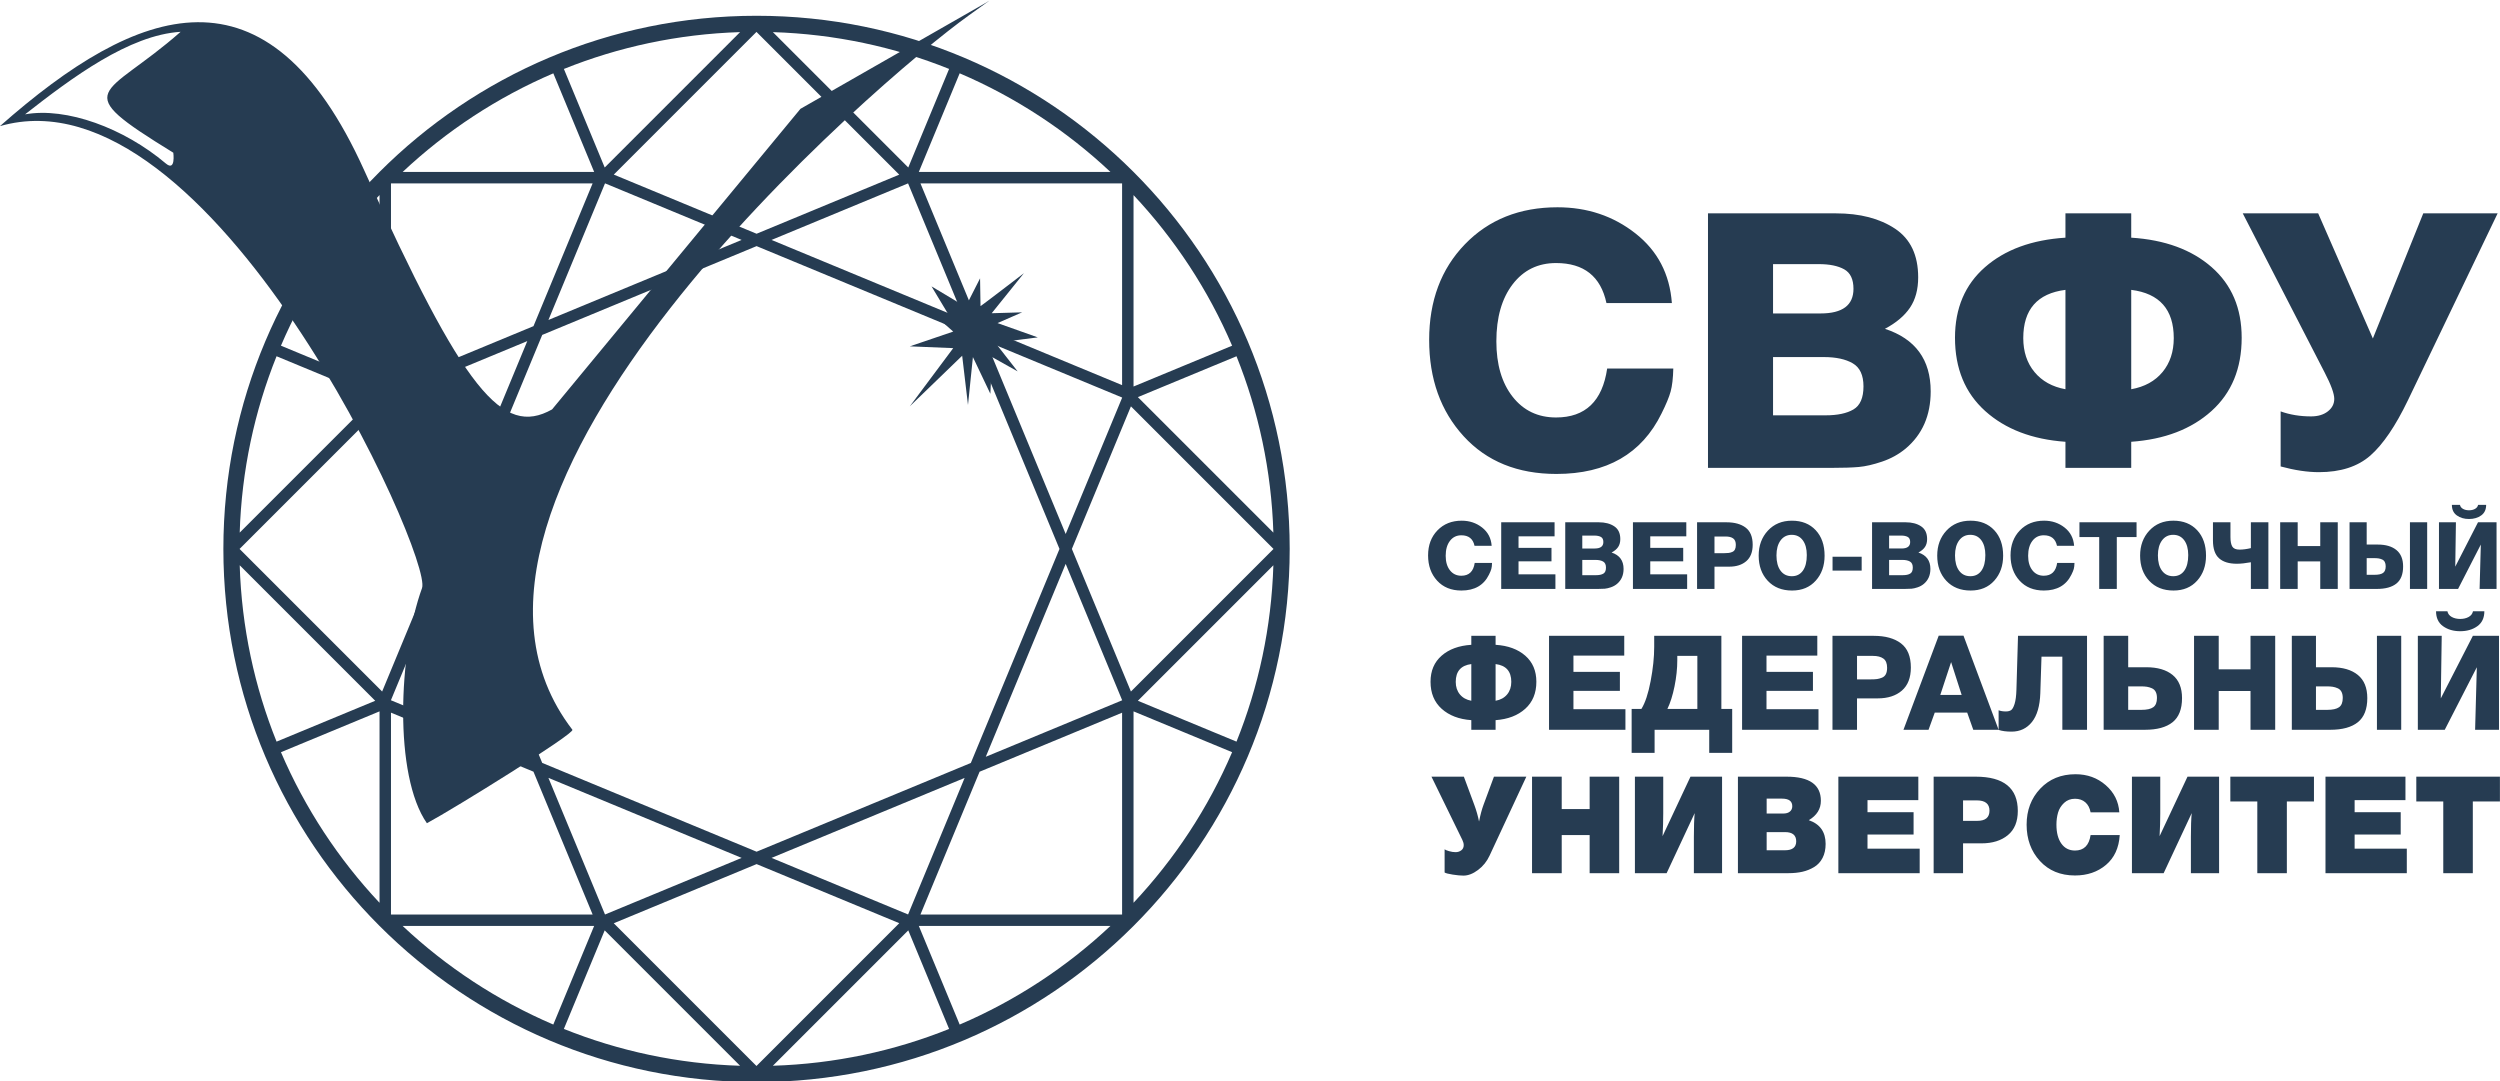 <?xml version="1.0" encoding="UTF-8"?> <svg xmlns="http://www.w3.org/2000/svg" xmlns:xlink="http://www.w3.org/1999/xlink" xmlns:xodm="http://www.corel.com/coreldraw/odm/2003" xml:space="preserve" width="169.662mm" height="73.382mm" version="1.1" style="shape-rendering:geometricPrecision; text-rendering:geometricPrecision; image-rendering:optimizeQuality; fill-rule:evenodd; clip-rule:evenodd" viewBox="0 0 16966.2 7338.2"> <defs> <style type="text/css"> .fil0 {fill:#263C52} .fil1 {fill:#263C52;fill-rule:nonzero} </style> </defs> <g id="Слой_x0020_1">  <g id="_2878312459664"> <g> <path class="fil0" d="M5134.2 107.07c1998.33,0 3618.29,1619.95 3618.29,3618.28 0,1998.33 -1619.96,3618.28 -3618.29,3618.28 -1998.32,0 -3618.28,-1619.95 -3618.28,-3618.28 0,-1998.33 1619.96,-3618.28 3618.28,-3618.28zm1028.48 6098.86l383.82 -926.65 -1310.47 542.82 926.65 383.83zm425.84 -1028.1l601.64 -1452.5 -601.81 -1452.88 -1453.79 -602.17 -1454.7 602.56 -601.63 1452.5 601.5 1452.13 1454.85 602.61 1453.94 -602.25zm643.66 -1553.94l383.4 -925.61 -0.52 -0.53 0.01 -0.01 -0.01 0 0 -0.02 -925.26 -383.25 542.38 1309.42zm442.82 -866.19l-400.81 967.63 400.83 967.67 967.64 -967.64 -967.66 -967.66zm-442.82 1069.08l-542.21 1309.04 925.62 -383.42 -383.41 -925.62zm-584.23 1410.47l-401.34 968.95 1368.46 0 0 -1369.54 -967.12 400.59zm-4054.58 -544.25l400.81 -967.65 -400.81 -967.62 -967.64 967.64 967.64 967.63zm442.84 -1069.1l542.21 -1309.04 -925.58 383.4 -0.04 0.04 383.41 925.6zm584.22 -1410.48l401.38 -969.02 -1368.46 0 0 1369.61 967.08 -400.59zm485.43 -969.02l-383.98 927.01 1311.23 -543.15 -927.05 -383.99 -0.14 0.13 -0.06 0zm-1069.66 2582.4l-383.29 925.35 925.36 383.3 -542.07 -1308.65zm3066.63 2438.38l-968.25 -401.05 -969.36 401.52 968.57 968.57 969.04 -969.04zm-1069.7 -443.08l-1311.39 -543.19 384.11 927.29 927.28 -384.1zm-1412.84 -585.22l-966.94 -400.51 0 1369.84 1368.45 0 -401.51 -969.33zm545.2 -4052.04l969.07 401.4 968.03 -400.98 -968.77 -968.76 -968.33 968.34zm1070.52 443.42l1310.31 542.75 -383.78 -926.53 -926.53 383.78zm1411.76 584.76l967.29 400.66 0 -1369.2 -1368.48 0 401.19 968.54zm1044.93 410.07l669.01 -277.11c-162.61,-379.81 -390.27,-725.15 -669.01,-1021.97l0 1299.08zm698.76 -205.4l-669.39 277.28 919.59 919.58c-13.1,-422 -100.77,-825.16 -250.2,-1196.86zm-5815.75 205.4l-669.13 -277.17c162.6,-379.97 390.3,-725.44 669.13,-1022.34l0 1299.51zm-698.87 -205.44l669.49 277.32 -919.59 919.58c13.09,-421.98 100.72,-825.18 250.1,-1196.9zm5815.87 2409.97l668.99 277.1c-162.61,379.8 -390.26,725.14 -668.99,1021.95l0 -1299.05zm698.74 205.39l-669.36 -277.27 919.57 -919.57c-13.11,421.99 -100.78,825.15 -250.21,1196.84zm-4287.77 1280.88l-277.05 668.88c371.45,149.23 774.3,236.83 1195.93,250.01l-918.88 -918.89zm-348.77 639.13l277.17 -669.17 -1299.67 0c296.95,278.88 642.48,506.58 1022.5,669.17zm2409.02 -639.14l277.11 669.03c-371.45,149.15 -774.29,236.66 -1195.9,249.76l918.79 -918.79zm348.83 639.31l-277.24 -669.35 1300.37 0c-297.12,278.98 -642.87,506.76 -1023.13,669.35zm-3937.05 -2125.55l-669.03 277.12c162.6,379.87 390.26,725.26 669.03,1022.13l0 -1299.25zm-698.8 205.41l669.42 -277.29 -919.59 -919.58c13.11,421.99 100.75,825.16 250.17,1196.87zm4287.02 -3896.26l277.1 -669.02c-371.44,-149.13 -774.27,-236.63 -1195.86,-249.73l918.76 918.75zm348.83 -639.28l-277.24 669.32 1300.34 0c-297.1,-278.96 -642.84,-506.73 -1023.1,-669.32zm-2408.96 639.21l-277.01 -668.77c371.4,-149.24 774.21,-236.85 1195.81,-250.03l-918.8 918.8zm-348.72 -639.02l277.13 669.06 -1299.46 0c296.92,-278.8 642.39,-506.48 1022.33,-669.06z"></path> <path class="fil0" d="M6553.05 2082.03l98.17 -193.16 3.03 188.26c0.05,3.04 294.56,-223.19 294.56,-223.19l-218.64 271.78 206.5 -6.07 -167.02 72.88 273.29 97.16 -288.47 36.44 151.83 194.34 -173.09 -97.17 -12.14 249 -118.43 -249 -33.39 324.9 -39.48 -334.01 -355.28 343.13 294.54 -394.75 -294.54 -12.14 294.54 -100.21 -151.82 -133.61 126.01 28.85 -121.45 -201.94 231.28 138.51z"></path> <path class="fil0" d="M-0.5 856.07c934.97,-825.15 1814.95,-1155.52 2472.13,299.65 677.96,1501.18 938.53,1811.36 1274.87,1622.85l1685.81 -2039.99 1253.51 -716.91c26.28,-15.03 77.6,-51.71 -108.69,81.21 -599.91,428.04 -3913.01,3260.35 -2692.62,4849.61 19.21,25.03 -800.95,534.06 -987.38,634.32 -225.87,-323.72 -192.85,-1155.46 -33.07,-1595.67 75.43,-207.83 -1432.49,-3547.84 -2864.56,-3135.07zm170.53 -80.07c319.33,-249.84 705.71,-538.22 1055.77,-560.14 -518.18,456.3 -774.09,374.88 -49.67,820.54 0,0 17.75,130.96 -50.76,73.1 -285.06,-240.87 -674.42,-383.7 -955.34,-333.5z"></path> </g> <g> <path class="fil1" d="M10907.09 2500.83l448.79 0c-1.62,66.31 -7.69,118.46 -18.2,156.46 -10.51,38.02 -31.12,87.75 -61.86,149.2 -134.23,273.32 -371.97,409.98 -713.22,409.98 -263.62,0 -473.45,-85.31 -629.52,-255.93 -156.07,-170.62 -234.1,-388.56 -234.1,-653.79 0,-265.23 80.86,-481.55 242.59,-648.93 161.72,-167.39 371.17,-251.09 628.31,-251.09 202.16,0 378.44,59.03 528.85,177.1 150.41,118.06 232.9,275.74 247.44,473.05l-443.94 0c-38.82,-181.14 -152.83,-271.7 -342.05,-271.7 -122.92,0 -221.16,48.11 -294.75,144.34 -73.58,96.23 -110.38,225.21 -110.38,386.93 0,156.89 36.8,282.22 110.38,376.02 73.59,93.8 171.83,140.71 294.75,140.71 198.92,0 314.56,-110.79 346.91,-332.35zm684.1 674.4l0 -1727.26 868.48 0c163.35,0 297.18,34.77 401.49,104.32 104.32,69.55 156.48,179.51 156.48,329.92 0,82.49 -18.61,151.22 -55.8,206.2 -37.2,55 -93.8,102.7 -169.82,143.14 207.01,67.92 310.53,209.44 310.53,424.53 0,163.35 -56.61,292.73 -169.82,388.15 -46.9,38.81 -100.27,68.33 -160.11,88.55 -59.84,20.21 -112.4,32.34 -157.69,36.38 -45.28,4.05 -106.74,6.07 -184.36,6.07l-839.38 0zm441.52 -1048l322.65 0c148.79,0 223.18,-55.8 223.18,-167.39 0,-64.68 -21.02,-108.76 -63.07,-132.21 -42.05,-23.45 -99.46,-35.17 -172.24,-35.17l-310.52 0 0 334.77zm0 691.39l356.61 0c80.86,0 143.94,-13.34 189.22,-40.03 45.28,-26.69 67.93,-78.84 67.93,-156.47 0,-76.01 -24.26,-128.17 -72.78,-156.47 -48.51,-28.31 -114.02,-42.45 -196.5,-42.45l-344.48 0 0 395.42zm2430.78 179.52l0 177.09 -446.37 0 0 -177.09c-226.43,-16.18 -407.96,-85.72 -544.62,-208.63 -136.66,-122.92 -204.99,-288.68 -204.99,-497.32 0,-200.53 67.92,-360.24 203.78,-479.11 135.85,-118.87 317.79,-185.59 545.83,-200.15l0 -164.96 446.37 0 0 164.96c228.03,14.56 409.98,81.28 545.83,200.15 135.85,118.87 203.78,278.58 203.78,479.11 0,208.64 -68.33,374.4 -204.99,497.32 -136.66,122.91 -318.21,192.45 -544.62,208.63zm0 -1031.02l0 674.4c90.56,-16.17 161.33,-54.98 212.27,-116.43 50.93,-61.47 76.42,-138.29 76.42,-230.46 0,-194.08 -96.24,-303.25 -288.69,-327.51zm-446.37 0c-190.84,24.26 -286.27,133.43 -286.27,327.51 0,92.17 25.48,168.99 76.42,230.46 50.95,61.45 120.9,100.26 209.85,116.43l0 -674.4zm2324.03 749.61c-84.1,174.67 -169.01,299.6 -254.72,374.8 -85.72,75.21 -202.16,112.81 -349.34,112.81 -77.62,0 -164.15,-12.94 -259.56,-38.81l0 -373.6c63.07,22.65 131.8,33.97 206.2,33.97 46.89,0 84.9,-11.32 114.01,-33.97 29.12,-22.64 43.68,-50.94 43.68,-84.9 0,-35.58 -21.84,-95.42 -65.51,-179.52l-555.53 -1079.54 511.87 0 371.16 849.08 342.05 -849.08 504.6 0 -608.91 1268.76z"></path> <path class="fil1" d="M10008.1 3820.24l117.55 0c-0.42,17.37 -2.02,31.03 -4.76,40.99 -2.76,9.95 -8.16,22.98 -16.21,39.08 -35.16,71.58 -97.42,107.37 -186.8,107.37 -69.05,0 -124.01,-22.34 -164.89,-67.03 -40.87,-44.69 -61.32,-101.77 -61.32,-171.24 0,-69.46 21.19,-126.12 63.54,-169.96 42.37,-43.85 97.22,-65.77 164.57,-65.77 52.95,0 99.12,15.47 138.52,46.39 39.39,30.93 60.99,72.23 64.81,123.9l-116.28 0c-10.17,-47.44 -40.03,-71.17 -89.59,-71.17 -32.2,0 -57.93,12.6 -77.2,37.81 -19.27,25.2 -28.91,58.99 -28.91,101.34 0,41.09 9.64,73.92 28.91,98.49 19.27,24.57 45,36.86 77.2,36.86 52.1,0 82.39,-29.02 90.86,-87.06zm542 -275.75l0 95.31 -244.63 0 0 78.15 223.65 0 0 91.49 -223.65 0 0 88.33 250.35 0 0 99.11 -367.9 0 0 -452.39 362.18 0zm72.43 452.39l0 -452.39 227.47 0c42.78,0 77.84,9.1 105.15,27.32 27.33,18.21 40.99,47.02 40.99,86.41 0,21.6 -4.87,39.61 -14.61,54.01 -9.74,14.4 -24.57,26.9 -44.48,37.49 54.22,17.79 81.32,54.85 81.32,111.19 0,42.79 -14.81,76.67 -44.47,101.66 -12.29,10.16 -26.26,17.9 -41.94,23.19 -15.67,5.3 -29.43,8.47 -41.3,9.53 -11.86,1.07 -27.96,1.59 -48.28,1.59l-219.85 0zm115.64 -274.48l84.51 0c38.97,0 58.45,-14.62 58.45,-43.84 0,-16.95 -5.51,-28.49 -16.52,-34.63 -11.01,-6.15 -26.04,-9.22 -45.11,-9.22l-81.33 0 0 87.69zm0 181.09l93.4 0c21.18,0 37.7,-3.51 49.56,-10.5 11.87,-6.98 17.8,-20.64 17.8,-40.98 0,-19.91 -6.36,-33.56 -19.06,-40.98 -12.71,-7.41 -29.87,-11.12 -51.48,-11.12l-90.22 0 0 103.58zm705.92 -359l0 95.31 -244.63 0 0 78.15 223.66 0 0 91.49 -223.66 0 0 88.33 250.35 0 0 99.11 -367.9 0 0 -452.39 362.18 0zm73.07 452.39l0 -452.39 198.87 0c55.5,0 99.13,12.06 130.9,36.21 31.77,24.15 47.65,62.91 47.65,116.28 0,49.14 -14.4,86.2 -43.21,111.2 -28.8,24.98 -67.56,37.48 -116.28,37.48l-99.75 0 0 151.22 -118.18 0zm118.18 -242.71l66.71 0c12.29,0 22.24,-0.54 29.86,-1.59 7.64,-1.06 15.57,-3.29 23.84,-6.67 8.26,-3.39 14.39,-9.01 18.43,-16.84 4.02,-7.84 6.03,-18.11 6.03,-30.82 0,-20.76 -5.93,-35.47 -17.79,-44.16 -11.87,-8.69 -28.81,-13.02 -50.83,-13.02l-76.25 0 0 113.1zm747.22 17.15c0,68.19 -20.01,124.64 -60.05,169.33 -40.02,44.69 -93.5,67.03 -160.43,67.03 -69.05,0 -124.11,-22.03 -165.2,-66.07 -41.09,-44.06 -61.64,-101.03 -61.64,-170.92 0,-68.21 20.87,-124.75 62.59,-169.66 41.72,-44.9 96.05,-67.35 162.97,-67.35 67.36,0 121.16,21.5 161.4,64.49 40.24,43 60.36,100.71 60.36,173.15zm-120.73 -3.81c0,-42.79 -9.11,-76.46 -27.31,-101.03 -18.22,-24.57 -43.21,-36.86 -74.98,-36.86 -31.77,0 -56.98,12.61 -75.62,37.81 -18.64,25.21 -27.96,59.2 -27.96,101.98 0,44.06 9.22,78.58 27.65,103.57 18.43,25 43.95,37.49 76.56,37.49 32.19,0 57.19,-12.49 74.98,-37.49 17.79,-24.99 26.68,-60.15 26.68,-105.47zm372.35 10.8l0 94.04 -197.6 0 0 -94.04 197.6 0zm70.53 218.57l0 -452.39 227.46 0c42.79,0 77.84,9.1 105.16,27.32 27.32,18.21 40.98,47.02 40.98,86.41 0,21.6 -4.86,39.61 -14.61,54.01 -9.74,14.4 -24.57,26.9 -44.47,37.49 54.22,17.79 81.32,54.85 81.32,111.19 0,42.79 -14.82,76.67 -44.48,101.66 -12.28,10.16 -26.26,17.9 -41.93,23.19 -15.67,5.3 -29.44,8.47 -41.3,9.53 -11.86,1.07 -27.96,1.59 -48.29,1.59l-219.84 0zm115.64 -274.48l84.51 0c38.96,0 58.45,-14.62 58.45,-43.84 0,-16.95 -5.51,-28.49 -16.52,-34.63 -11.02,-6.15 -26.05,-9.22 -45.11,-9.22l-81.33 0 0 87.69zm0 181.09l93.39 0c21.19,0 37.7,-3.51 49.57,-10.5 11.86,-6.98 17.79,-20.64 17.79,-40.98 0,-19.91 -6.35,-33.56 -19.06,-40.98 -12.71,-7.41 -29.87,-11.12 -51.47,-11.12l-90.22 0 0 103.58zm773.9 -132.17c0,68.19 -20.02,124.64 -60.05,169.33 -40.02,44.69 -93.5,67.03 -160.43,67.03 -69.05,0 -124.11,-22.03 -165.2,-66.07 -41.09,-44.06 -61.64,-101.03 -61.64,-170.92 0,-68.21 20.86,-124.75 62.59,-169.66 41.72,-44.9 96.05,-67.35 162.97,-67.35 67.36,0 121.16,21.5 161.39,64.49 40.25,43 60.37,100.71 60.37,173.15zm-120.73 -3.81c0,-42.79 -9.11,-76.46 -27.31,-101.03 -18.22,-24.57 -43.21,-36.86 -74.98,-36.86 -31.77,0 -56.98,12.61 -75.62,37.81 -18.64,25.21 -27.96,59.2 -27.96,101.98 0,44.06 9.22,78.58 27.65,103.57 18.42,25 43.95,37.49 76.56,37.49 32.19,0 57.18,-12.49 74.98,-37.49 17.78,-24.99 26.68,-60.15 26.68,-105.47zm487.35 52.73l117.55 0c-0.42,17.37 -2.01,31.03 -4.76,40.99 -2.75,9.95 -8.16,22.98 -16.21,39.08 -35.16,71.58 -97.42,107.37 -186.8,107.37 -69.05,0 -124,-22.34 -164.88,-67.03 -40.88,-44.69 -61.33,-101.77 -61.33,-171.24 0,-69.46 21.19,-126.12 63.54,-169.96 42.37,-43.85 97.22,-65.77 164.57,-65.77 52.96,0 99.12,15.47 138.52,46.39 39.39,30.93 61,72.23 64.81,123.9l-116.27 0c-10.18,-47.44 -40.04,-71.17 -89.6,-71.17 -32.19,0 -57.93,12.6 -77.2,37.81 -19.27,25.2 -28.91,58.99 -28.91,101.34 0,41.09 9.64,73.92 28.91,98.49 19.27,24.57 45.01,36.86 77.2,36.86 52.11,0 82.39,-29.02 90.86,-87.06zm538.82 -275.75l0 100.39 -134.06 0 0 352 -119.46 0 0 -352 -134.07 0 0 -100.39 387.59 0zm471.46 226.83c0,68.19 -20.01,124.64 -60.05,169.33 -40.02,44.69 -93.5,67.03 -160.43,67.03 -69.05,0 -124.11,-22.03 -165.2,-66.07 -41.09,-44.06 -61.64,-101.03 -61.64,-170.92 0,-68.21 20.87,-124.75 62.59,-169.66 41.72,-44.9 96.05,-67.35 162.97,-67.35 67.36,0 121.16,21.5 161.4,64.49 40.24,43 60.36,100.71 60.36,173.15zm-120.73 -3.81c0,-42.79 -9.11,-76.46 -27.31,-101.03 -18.22,-24.57 -43.21,-36.86 -74.98,-36.86 -31.77,0 -56.98,12.61 -75.62,37.81 -18.64,25.21 -27.96,59.2 -27.96,101.98 0,44.06 9.22,78.58 27.65,103.57 18.43,25 43.95,37.49 76.56,37.49 32.19,0 57.19,-12.49 74.98,-37.49 17.79,-24.99 26.68,-60.15 26.68,-105.47zm348.2 -37.49c22.87,0 48.5,-3.39 76.88,-10.16l0 -175.37 118.83 0 0 452.39 -118.83 0 0 -181.08c-36.84,6.77 -68.61,10.16 -95.31,10.16 -52.94,0 -93.18,-12.39 -120.72,-37.17 -27.53,-24.77 -41.3,-65.12 -41.3,-121.04l0 -123.26 118.82 0 0 99.75c0,30.07 4.24,51.89 12.71,65.45 8.47,13.55 24.78,20.33 48.92,20.33zm666.53 -185.53l0 452.39 -118.82 0 0 -186.8 -153.13 0 0 186.8 -118.82 0 0 -452.39 118.82 0 0 161.38 153.13 0 0 -161.38 118.82 0zm443.5 299.9c0,52.95 -15.15,91.6 -45.43,115.95 -30.29,24.36 -74.66,36.54 -133.11,36.54l-184.9 0 0 -452.39 116.27 0 0 151.22 74.98 0c54.22,0 96.47,12.39 126.76,37.17 30.28,24.78 45.43,61.95 45.43,111.51zm-118.18 -0.63c0,-11.87 -2.02,-21.71 -6.04,-29.56 -4.02,-7.83 -10.06,-13.55 -18.11,-17.15 -8.04,-3.6 -16.1,-6.03 -24.14,-7.3 -8.05,-1.28 -18.01,-1.91 -29.87,-1.91l-50.83 0 0 113.1 54.01 0c26.26,0 45.32,-4.24 57.18,-12.71 11.87,-8.47 17.8,-23.3 17.8,-44.47zm164.57 -299.27l116.9 0 0 452.39 -116.9 0 0 -452.39zm587.73 0l0 452.39 -115.01 0 8.26 -301.17 -154.4 301.17 -129.61 0 0 -452.39 115 0 -4.45 301.17 154.4 -301.17 125.81 0zm-70.53 -118.19c0,31.77 -11.22,55.71 -33.67,71.8 -22.45,16.1 -49.99,24.15 -82.6,24.15 -32.62,0 -60.15,-8.05 -82.6,-24.15 -22.45,-16.09 -33.68,-40.03 -33.68,-71.8l54.64 0c2.54,11.86 9.53,20.97 20.97,27.33 11.44,6.35 24.99,9.53 40.67,9.53 15.67,0 29.22,-3.18 40.66,-9.53 11.43,-6.36 18.42,-15.47 20.97,-27.33l54.64 0z"></path> <path class="fil1" d="M10149.8 4887.29l0 65.38 -164.78 0 0 -65.38c-83.58,-5.96 -150.6,-31.64 -201.05,-77.01 -50.44,-45.37 -75.67,-106.57 -75.67,-183.59 0,-74.03 25.08,-132.98 75.22,-176.87 50.15,-43.87 117.32,-68.5 201.5,-73.87l0 -60.9 164.78 0 0 60.9c84.18,5.37 151.34,30 201.49,73.87 50.15,43.89 75.22,102.84 75.22,176.87 0,77.02 -25.22,138.22 -75.67,183.59 -50.45,45.37 -117.46,71.05 -201.04,77.01zm0 -380.59l0 248.96c33.43,-5.98 59.54,-20.31 78.36,-42.99 18.8,-22.69 28.2,-51.04 28.2,-85.08 0,-71.64 -35.52,-111.94 -106.56,-120.89zm-164.78 0c-70.45,8.95 -105.68,49.25 -105.68,120.89 0,34.04 9.41,62.39 28.21,85.08 18.81,22.68 44.64,37.01 77.47,42.99l0 -248.96zm1037.92 -191.65l0 134.33 -344.78 0 0 110.15 315.22 0 0 128.95 -315.22 0 0 124.49 352.83 0 0 139.7 -518.51 0 0 -637.62 510.46 0zm732.54 794.34l-155.83 0 0 -156.72 -370.74 0 0 156.72 -155.82 0 0 -298.21 66.27 0c25.67,-41.2 46.56,-104.19 62.68,-188.97 16.12,-84.76 24.18,-162.38 24.18,-232.83l0 -74.33 455.83 0 0 496.13 73.43 0 0 298.21zm-236.42 -298.21l0 -360.01 -136.12 0 0 28.66c0,57.31 -6.27,116.71 -18.81,178.21 -12.53,61.5 -28.65,112.54 -48.36,153.14l203.29 0zm814.04 -496.13l0 134.33 -344.78 0 0 110.15 315.23 0 0 128.95 -315.23 0 0 124.49 352.84 0 0 139.7 -518.52 0 0 -637.62 510.46 0zm102.99 637.62l0 -637.62 280.3 0c78.2,0 139.7,17.01 184.48,51.04 44.77,34.03 67.16,88.66 67.16,163.89 0,69.26 -20.3,121.49 -60.9,156.72 -40.59,35.22 -95.22,52.84 -163.87,52.84l-140.6 0 0 213.13 -166.57 0zm166.57 -342.1l94.02 0c17.32,0 31.35,-0.74 42.1,-2.23 10.74,-1.5 21.94,-4.62 33.58,-9.41 11.64,-4.77 20.29,-12.69 25.97,-23.73 5.67,-11.04 8.5,-25.52 8.5,-43.43 0,-29.26 -8.36,-50 -25.07,-62.24 -16.72,-12.24 -40.6,-18.36 -71.64,-18.36l-107.46 0 0 159.4zm722.7 -296.41l238.2 638.51 -171.94 0 -41.19 -116.42 -220.31 0 -42.08 116.42 -170.16 0 239.11 -638.51 168.37 0zm-12.55 402.09l-71.64 -222.99 -73.43 222.99 145.07 0zm850.76 -401.2l0 637.62 -167.47 0 0 -496.12 -141.48 0 -8.07 248.05c-2.99,86.58 -21.94,151.65 -56.86,195.24 -34.93,43.58 -81.05,65.36 -138.36,65.36 -35.23,0 -64.49,-3.88 -87.77,-11.64l0 -133.43c13.14,5.37 29.56,8.07 49.26,8.07 14.33,0 25.97,-2.85 34.92,-8.52 8.96,-5.67 17.01,-19.85 24.19,-42.54 7.16,-22.68 11.33,-54.62 12.53,-95.82l10.75 -366.27 468.36 0zm644.78 422.69c0,74.63 -21.35,129.11 -64.03,163.44 -42.69,34.32 -105.23,51.49 -187.62,51.49l-280.3 0 0 -637.62 166.57 0 0 213.14 122.68 0c76.42,0 135.98,17.46 178.67,52.39 42.68,34.92 64.03,87.31 64.03,157.16zm-170.16 -0.89c0,-16.72 -2.83,-30.6 -8.5,-41.64 -5.67,-11.05 -14.18,-19.11 -25.53,-24.19 -11.33,-5.07 -22.68,-8.5 -34.03,-10.3 -11.33,-1.79 -25.37,-2.68 -42.08,-2.68l-85.08 0 0 159.41 89.55 0c37.01,0 63.88,-5.97 80.6,-17.92 16.72,-11.94 25.07,-32.83 25.07,-62.68zm802.41 -421.8l0 637.62 -167.47 0 0 -263.28 -215.82 0 0 263.28 -167.46 0 0 -637.62 167.46 0 0 227.46 215.82 0 0 -227.46 167.47 0zm625.07 422.69c0,74.63 -21.34,129.11 -64.04,163.44 -42.68,34.32 -105.21,51.49 -187.6,51.49l-260.6 0 0 -637.62 163.87 0 0 213.14 105.68 0c76.41,0 135.97,17.46 178.65,52.39 42.7,34.92 64.04,87.31 64.04,157.16zm-166.57 -0.89c0,-16.72 -2.83,-30.6 -8.5,-41.64 -5.68,-11.05 -14.18,-19.11 -25.53,-24.19 -11.35,-5.07 -22.68,-8.5 -34.03,-10.3 -11.34,-1.79 -25.37,-2.68 -42.09,-2.68l-71.65 0 0 159.41 76.13 0c37.01,0 63.88,-5.97 80.6,-17.92 16.71,-11.94 25.07,-32.83 25.07,-62.68zm231.95 -421.8l164.77 0 0 637.62 -164.77 0 0 -637.62zm828.36 0l0 637.62 -162.1 0 11.65 -424.48 -217.62 424.48 -182.68 0 0 -637.62 162.09 0 -6.27 424.49 217.61 -424.49 177.32 0zm-99.41 -166.57c0,44.78 -15.82,78.51 -47.47,101.19 -31.64,22.7 -70.44,34.04 -116.41,34.04 -45.97,0 -84.78,-11.34 -116.42,-34.04 -31.65,-22.68 -47.46,-56.41 -47.46,-101.19l77.02 0c3.57,16.72 13.42,29.55 29.54,38.51 16.12,8.96 35.23,13.44 57.32,13.44 22.09,0 41.2,-4.48 57.32,-13.44 16.12,-8.96 25.96,-21.79 29.55,-38.51l77.01 0z"></path> <path class="fil1" d="M9924.33 5700.4l-209.73 -429.56 219.84 0 70.83 191.33c14.1,38.01 24.84,75.73 32.19,113.13 9.21,-45.99 19.32,-83.7 30.36,-113.13l70.83 -191.33 219.83 0 -249.27 535.34c-18.39,39.86 -44.61,72.52 -78.65,97.96 -34.03,25.46 -66.99,38.18 -98.88,38.18 -19.62,0 -43.99,-2.3 -73.12,-6.9 -29.13,-4.6 -47.38,-9.35 -54.73,-14.26l0 -157.28c4.29,3.67 14.25,7.81 29.89,12.41 15.64,4.6 30.51,6.9 44.62,6.9 14.71,0 27.58,-4.14 38.62,-12.43 11.04,-8.27 16.56,-20.07 16.56,-35.4 0,-10.43 -3.06,-22.08 -9.19,-34.96zm1064.25 -429.56l0 654.92 -200.53 0 0 -258.47 -189.48 0 0 258.47 -201.44 0 0 -654.92 201.44 0 0 219.84 189.48 0 0 -219.84 200.53 0zm698.16 0l0 654.92 -191.33 0 0 -246.51c0,-68.69 1.84,-122.34 5.52,-160.98l-190.4 407.49 -215.24 0 0 -654.92 192.23 0 0 248.35c0,49.68 -1.53,101.49 -4.59,155.46l189.48 -403.81 214.33 0zm107.62 0l330.22 0c155.15,0 232.72,54.58 232.72,163.73 0,55.18 -27.29,99.03 -81.87,131.54 76.04,26.36 114.07,80.02 114.07,160.97 0,36.8 -6.9,68.52 -20.7,95.2 -13.8,26.68 -32.97,47.38 -57.49,62.08 -24.53,14.72 -50.9,25.31 -79.11,31.74 -28.2,6.45 -59.48,9.66 -93.82,9.66l-344.02 0 0 -654.92zm195 149.01l0 101.19 113.15 0c19,0 33.88,-4.45 44.6,-13.35 10.74,-8.88 16.11,-21 16.11,-36.33 0,-34.34 -23.31,-51.51 -69.92,-51.51l-103.94 0zm0 227.2l0 123.26 124.19 0c50.89,0 76.34,-20.23 76.34,-60.71 0,-41.7 -25.45,-62.55 -76.34,-62.55l-124.19 0zm1029.3 -376.21l0 159.14 -344.93 0 0 81.86 312.74 0 0 151.77 -312.74 0 0 95.66 354.13 0 0 166.49 -551.91 0 0 -654.92 542.71 0zm103.95 0l285.15 0c190.7,0 286.07,77.57 286.07,232.71 0,72.37 -22.54,127.1 -67.61,164.2 -45.07,37.1 -104.72,55.65 -178.92,55.65l-125.09 0 0 202.36 -199.6 0 0 -654.92zm199.6 160.97l0 138.9 96.59 0c55.18,0 82.78,-23 82.78,-69 0,-46.6 -28.82,-69.9 -86.47,-69.9l-92.9 0zm1063.33 235.48c-5.52,87.08 -36.64,154.53 -93.36,202.37 -56.72,47.83 -126.78,71.74 -210.19,71.74 -98.72,0 -178.14,-32.81 -238.23,-98.42 -60.09,-65.62 -90.14,-147.79 -90.14,-246.51 0,-97.51 30.81,-178.92 92.44,-244.22 61.63,-65.31 141.5,-97.97 239.61,-97.97 79.73,0 147.95,24.68 204.66,74.05 56.73,49.37 87.55,110.84 92.45,184.43l-195 0c-5.52,-29.44 -17.48,-52.12 -35.87,-68.07 -18.4,-15.94 -41.71,-23.92 -69.92,-23.92 -29.43,0 -54.11,9.35 -74.04,28.05 -19.94,18.72 -33.58,40.64 -40.93,65.77 -7.36,25.15 -11.04,52.44 -11.04,81.88 0,54.57 11.19,97.49 33.58,128.77 22.37,31.27 53.19,46.91 92.43,46.91 60.1,0 95.36,-34.95 105.79,-104.86l197.76 0zm674.25 -396.45l0 654.92 -191.33 0 0 -246.51c0,-68.69 1.84,-122.34 5.52,-160.98l-190.4 407.49 -215.24 0 0 -654.92 192.23 0 0 248.35c0,49.68 -1.53,101.49 -4.59,155.46l189.48 -403.81 214.33 0zm643.89 0l0 168.33 -183.97 0 0 486.59 -200.52 0 0 -486.59 -183.05 0 0 -168.33 567.54 0zm620.89 0l0 159.14 -344.94 0 0 81.86 312.75 0 0 151.77 -312.75 0 0 95.66 354.13 0 0 166.49 -551.9 0 0 -654.92 542.71 0zm641.13 0l0 168.33 -183.97 0 0 486.59 -200.52 0 0 -486.59 -183.05 0 0 -168.33 567.54 0z"></path> </g> </g> </g> </svg> 